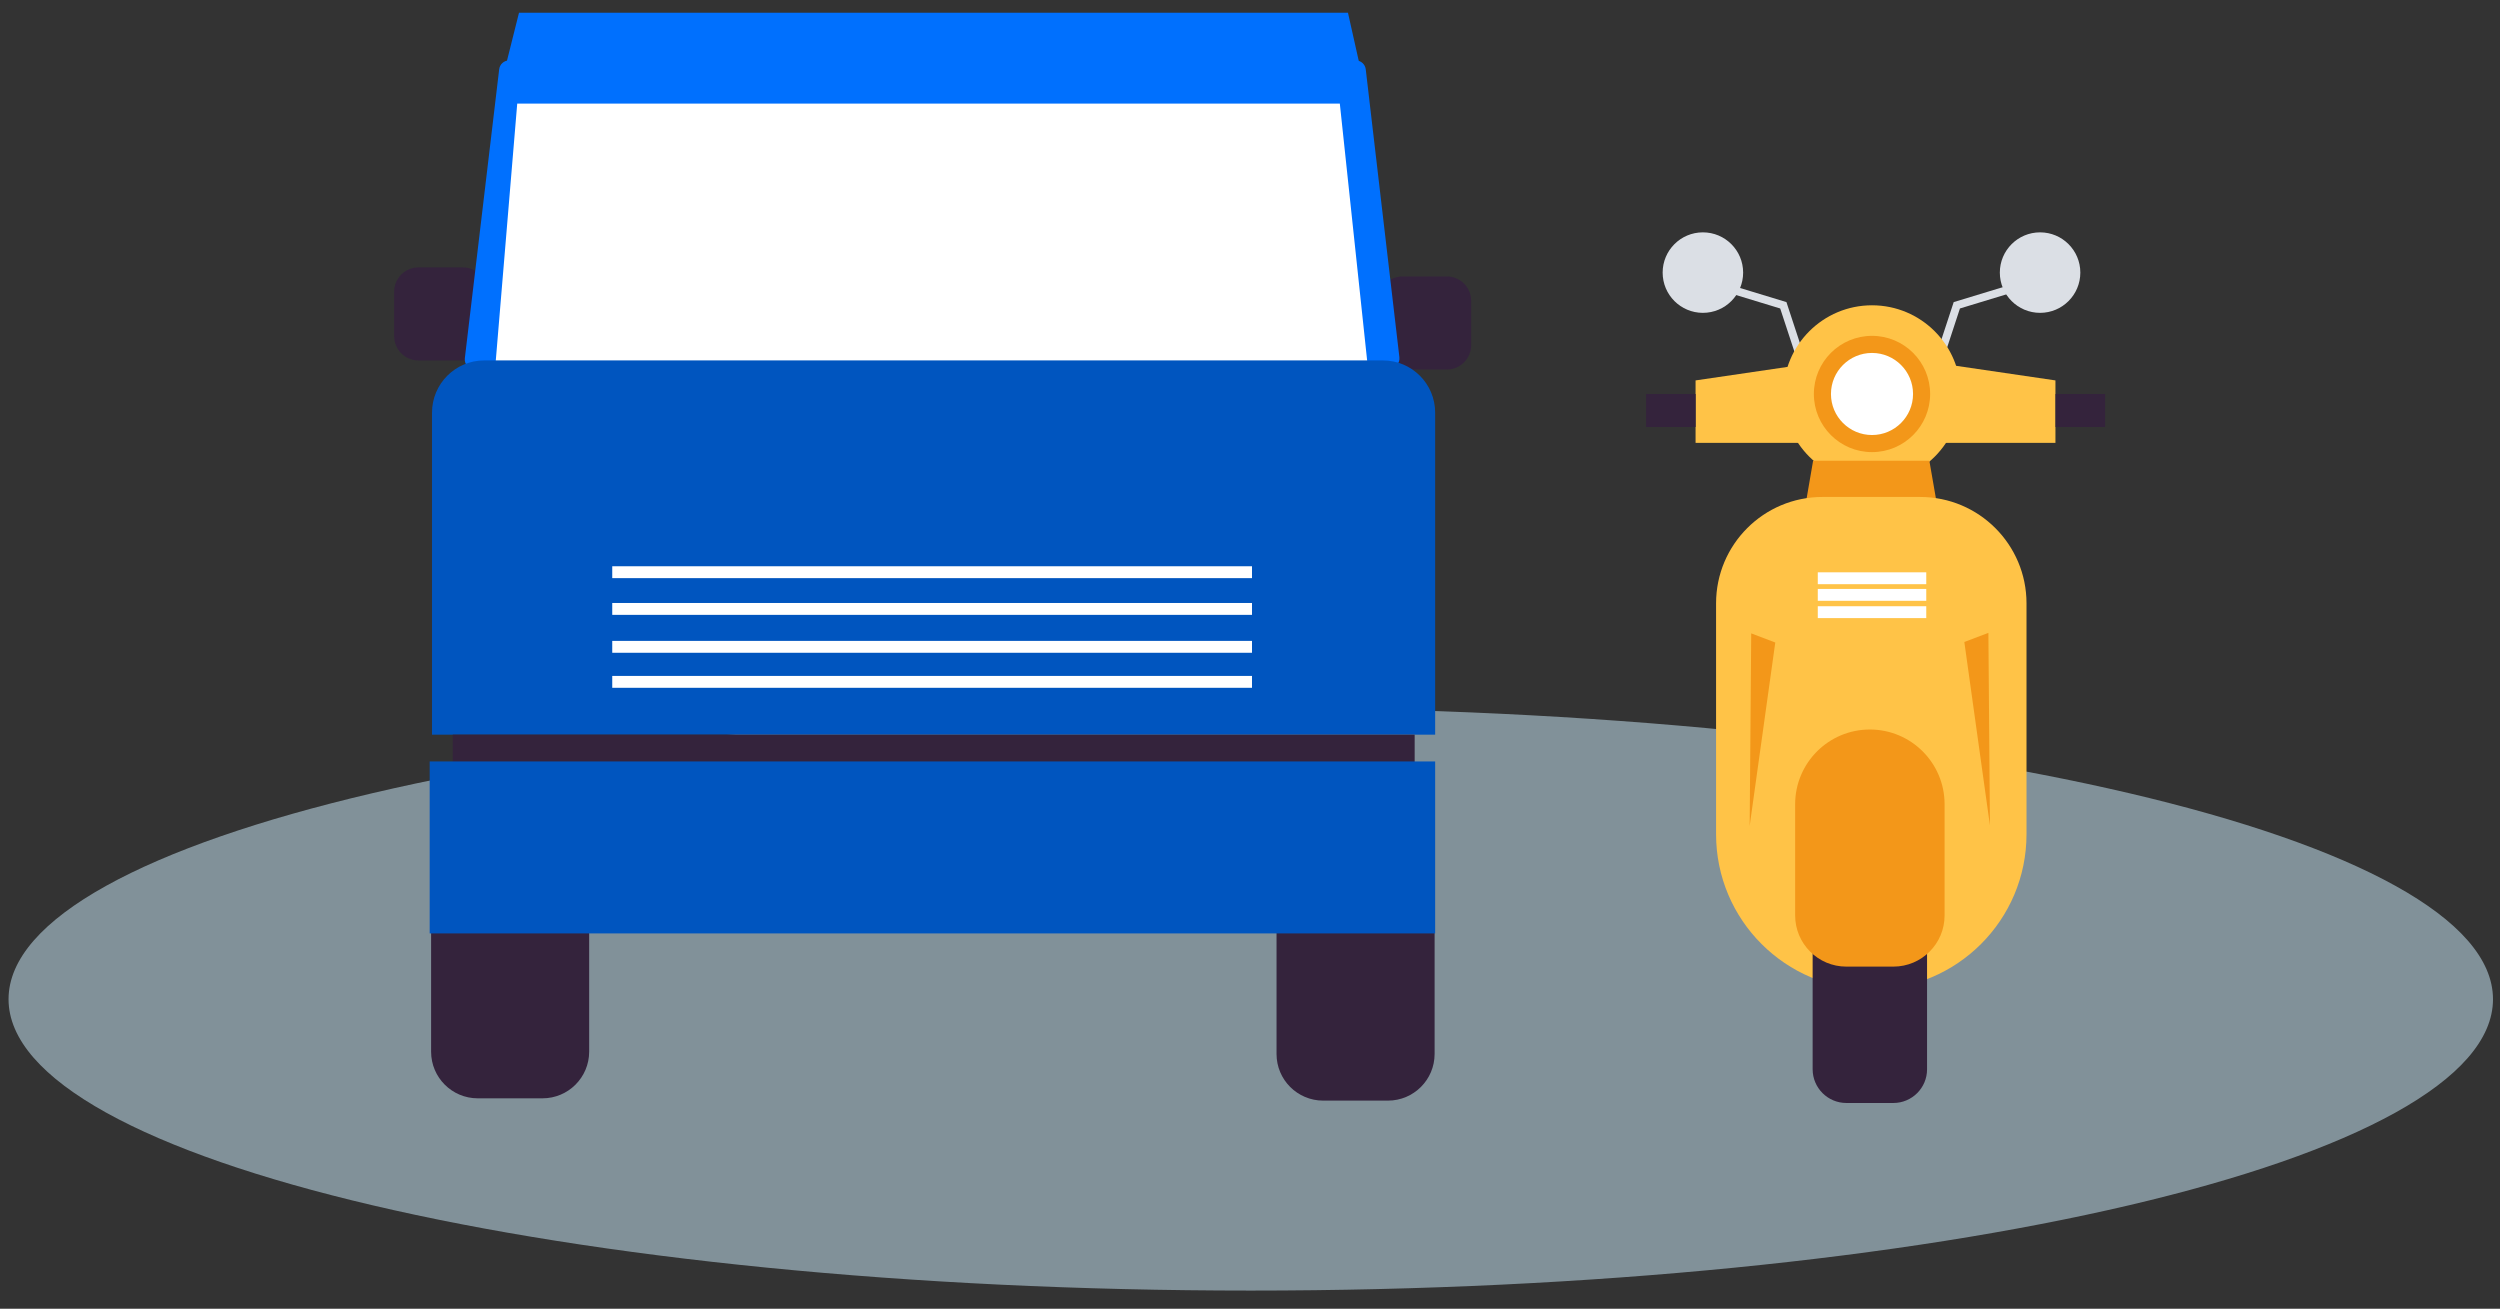 <svg enable-background="new 0 0 631.69 330.69" viewBox="0 0 631.69 330.69" xmlns="http://www.w3.org/2000/svg"><rect x="0" y="0" width="631.69" height="330.69" fill="#333333" stroke="none"/><path d="m2.16 252.48c0 40.66 140.53 73.62 313.88 73.62s313.88-32.96 313.88-73.62-140.53-73.62-313.88-73.62-313.88 32.96-313.88 73.62z" fill="#d1f0ff" opacity=".5"/><g fill="#34233c"><path d="m116.94 91.08h-11.19c-3.4 0-6.16-2.76-6.16-6.16v-11.2c0-3.4 2.76-6.16 6.16-6.16h11.19c3.4 0 6.16 2.76 6.16 6.16v11.19c0 3.41-2.76 6.17-6.16 6.17z"/><path d="m365.57 93.37h-11.19c-3.4 0-6.16-2.76-6.16-6.16v-11.2c0-3.4 2.76-6.16 6.16-6.16h11.19c3.4 0 6.16 2.76 6.16 6.16v11.19c0 3.41-2.76 6.17-6.16 6.17z"/><path d="m137.08 277.52h-16.37c-6.51 0-11.78-5.28-11.78-11.78v-40.56c0-5.56 4.5-10.06 10.06-10.06h19.82c5.56 0 10.06 4.5 10.06 10.06v40.56c-.01 6.5-5.28 11.78-11.79 11.78z"/><path d="m350.7 278.1h-16.37c-6.51 0-11.78-5.28-11.78-11.78v-40.56c0-5.56 4.5-10.06 10.06-10.06h19.82c5.56 0 10.06 4.5 10.06 10.06v40.56c-.01 6.51-5.29 11.78-11.79 11.78z"/></g><path d="m351.09 93.07-231.12.29c-1.52 0-2.69-1.32-2.52-2.83l8.68-73.03c.15-1.27 1.23-2.23 2.51-2.23h213.94c1.28 0 2.36.96 2.51 2.24l8.5 72.74c.19 1.5-.99 2.82-2.5 2.82z" fill="#0070fe"/><path d="m348.21 117.11h-225.11l7.59-90.93h207.85z" fill="#fff"/><path d="m362.63 185.63h-253.47v-81.37c0-7.29 5.91-13.19 13.19-13.19h227.09c7.29 0 13.19 5.91 13.19 13.19z" fill="#0055bf"/><path d="m114.4 185.63h243.05v14.13h-243.05z" fill="#34233c"/><path d="m108.57 192.4h254.06v43.45h-254.06z" fill="#0055bf"/><path d="m343.44 15.91h-215.48l3.18-12.69h209.46z" fill="#0070fe"/><path d="m154.7 144.58h161.65" fill="#fff" stroke="#fff" stroke-miterlimit="10" stroke-width="3"/><path d="m154.7 153.86h161.65" fill="#fff" stroke="#fff" stroke-miterlimit="10" stroke-width="3"/><path d="m154.7 163.44h161.65" fill="#fff" stroke="#fff" stroke-miterlimit="10" stroke-width="3"/><path d="m154.7 172.29h161.65" fill="#fff" stroke="#fff" stroke-miterlimit="10" stroke-width="3"/><circle cx="430.28" cy="68.88" fill="#dbdfe5" r="10.17"/><path d="m436.38 72.81 14.22 4.33 3.96 12.03" fill="none" stroke="#dbdfe5" stroke-miterlimit="10" stroke-width="2"/><path d="m508.67 72.81-14.23 4.33-3.95 12.03" fill="none" stroke="#dbdfe5" stroke-miterlimit="10" stroke-width="2"/><path d="m456.55 111.91h-28.12v-15.79l27.03-3.97z" fill="#ffc347"/><path d="m491.25 111.91h28.11v-15.79l-27.03-3.97z" fill="#ffc347"/><circle cx="473.01" cy="99.55" fill="#ffc347" r="22.41"/><circle cx="473.01" cy="99.55" fill="#f39719" r="14.69"/><circle cx="473.01" cy="99.55" fill="#fff" r="10.37"/><path d="m489.3 126.74h-32.95l1.78-10.33h29.37z" fill="#f39719"/><path d="m485.17 125.57h-24.68c-14.85 0-26.88 12.04-26.88 26.88v58.34c0 21.66 17.56 39.22 39.22 39.22 21.66 0 39.22-17.56 39.22-39.22v-58.34c0-14.85-12.03-26.88-26.88-26.88z" fill="#ffc347"/><path d="m415.92 99.55h12.52v8.34h-12.52z" fill="#34233c"/><path d="m519.39 99.55h12.52v8.34h-12.52z" fill="#34233c"/><circle cx="515.48" cy="68.88" fill="#dbdfe5" r="10.17"/><path d="m478.4 278.7h-11.86c-4.71 0-8.53-3.82-8.53-8.53v-29.37c0-4.02 3.26-7.28 7.28-7.28h14.35c4.02 0 7.28 3.26 7.28 7.28v29.37c.01 4.71-3.81 8.53-8.52 8.53z" fill="#34233c"/><path d="m459.31 146.11h27.41" fill="#fff" stroke="#fff" stroke-miterlimit="10" stroke-width="3"/><path d="m459.31 150.31h27.41" fill="#fff" stroke="#fff" stroke-miterlimit="10" stroke-width="3"/><path d="m459.31 154.68h27.41" fill="#fff" stroke="#fff" stroke-miterlimit="10" stroke-width="3"/><path d="m478.41 244.24h-11.88c-7.15 0-12.94-5.79-12.94-12.94v-28.09c0-10.43 8.45-18.88 18.88-18.88 10.43 0 18.88 8.45 18.88 18.88v28.09c.01 7.15-5.79 12.94-12.94 12.94z" fill="#f39719"/><path d="m442.49 160.04 6.08 2.31-6.47 46.34z" fill="#f39719"/><path d="m502.42 159.91-6.08 2.3 6.47 46.35z" fill="#f39719"/></svg>